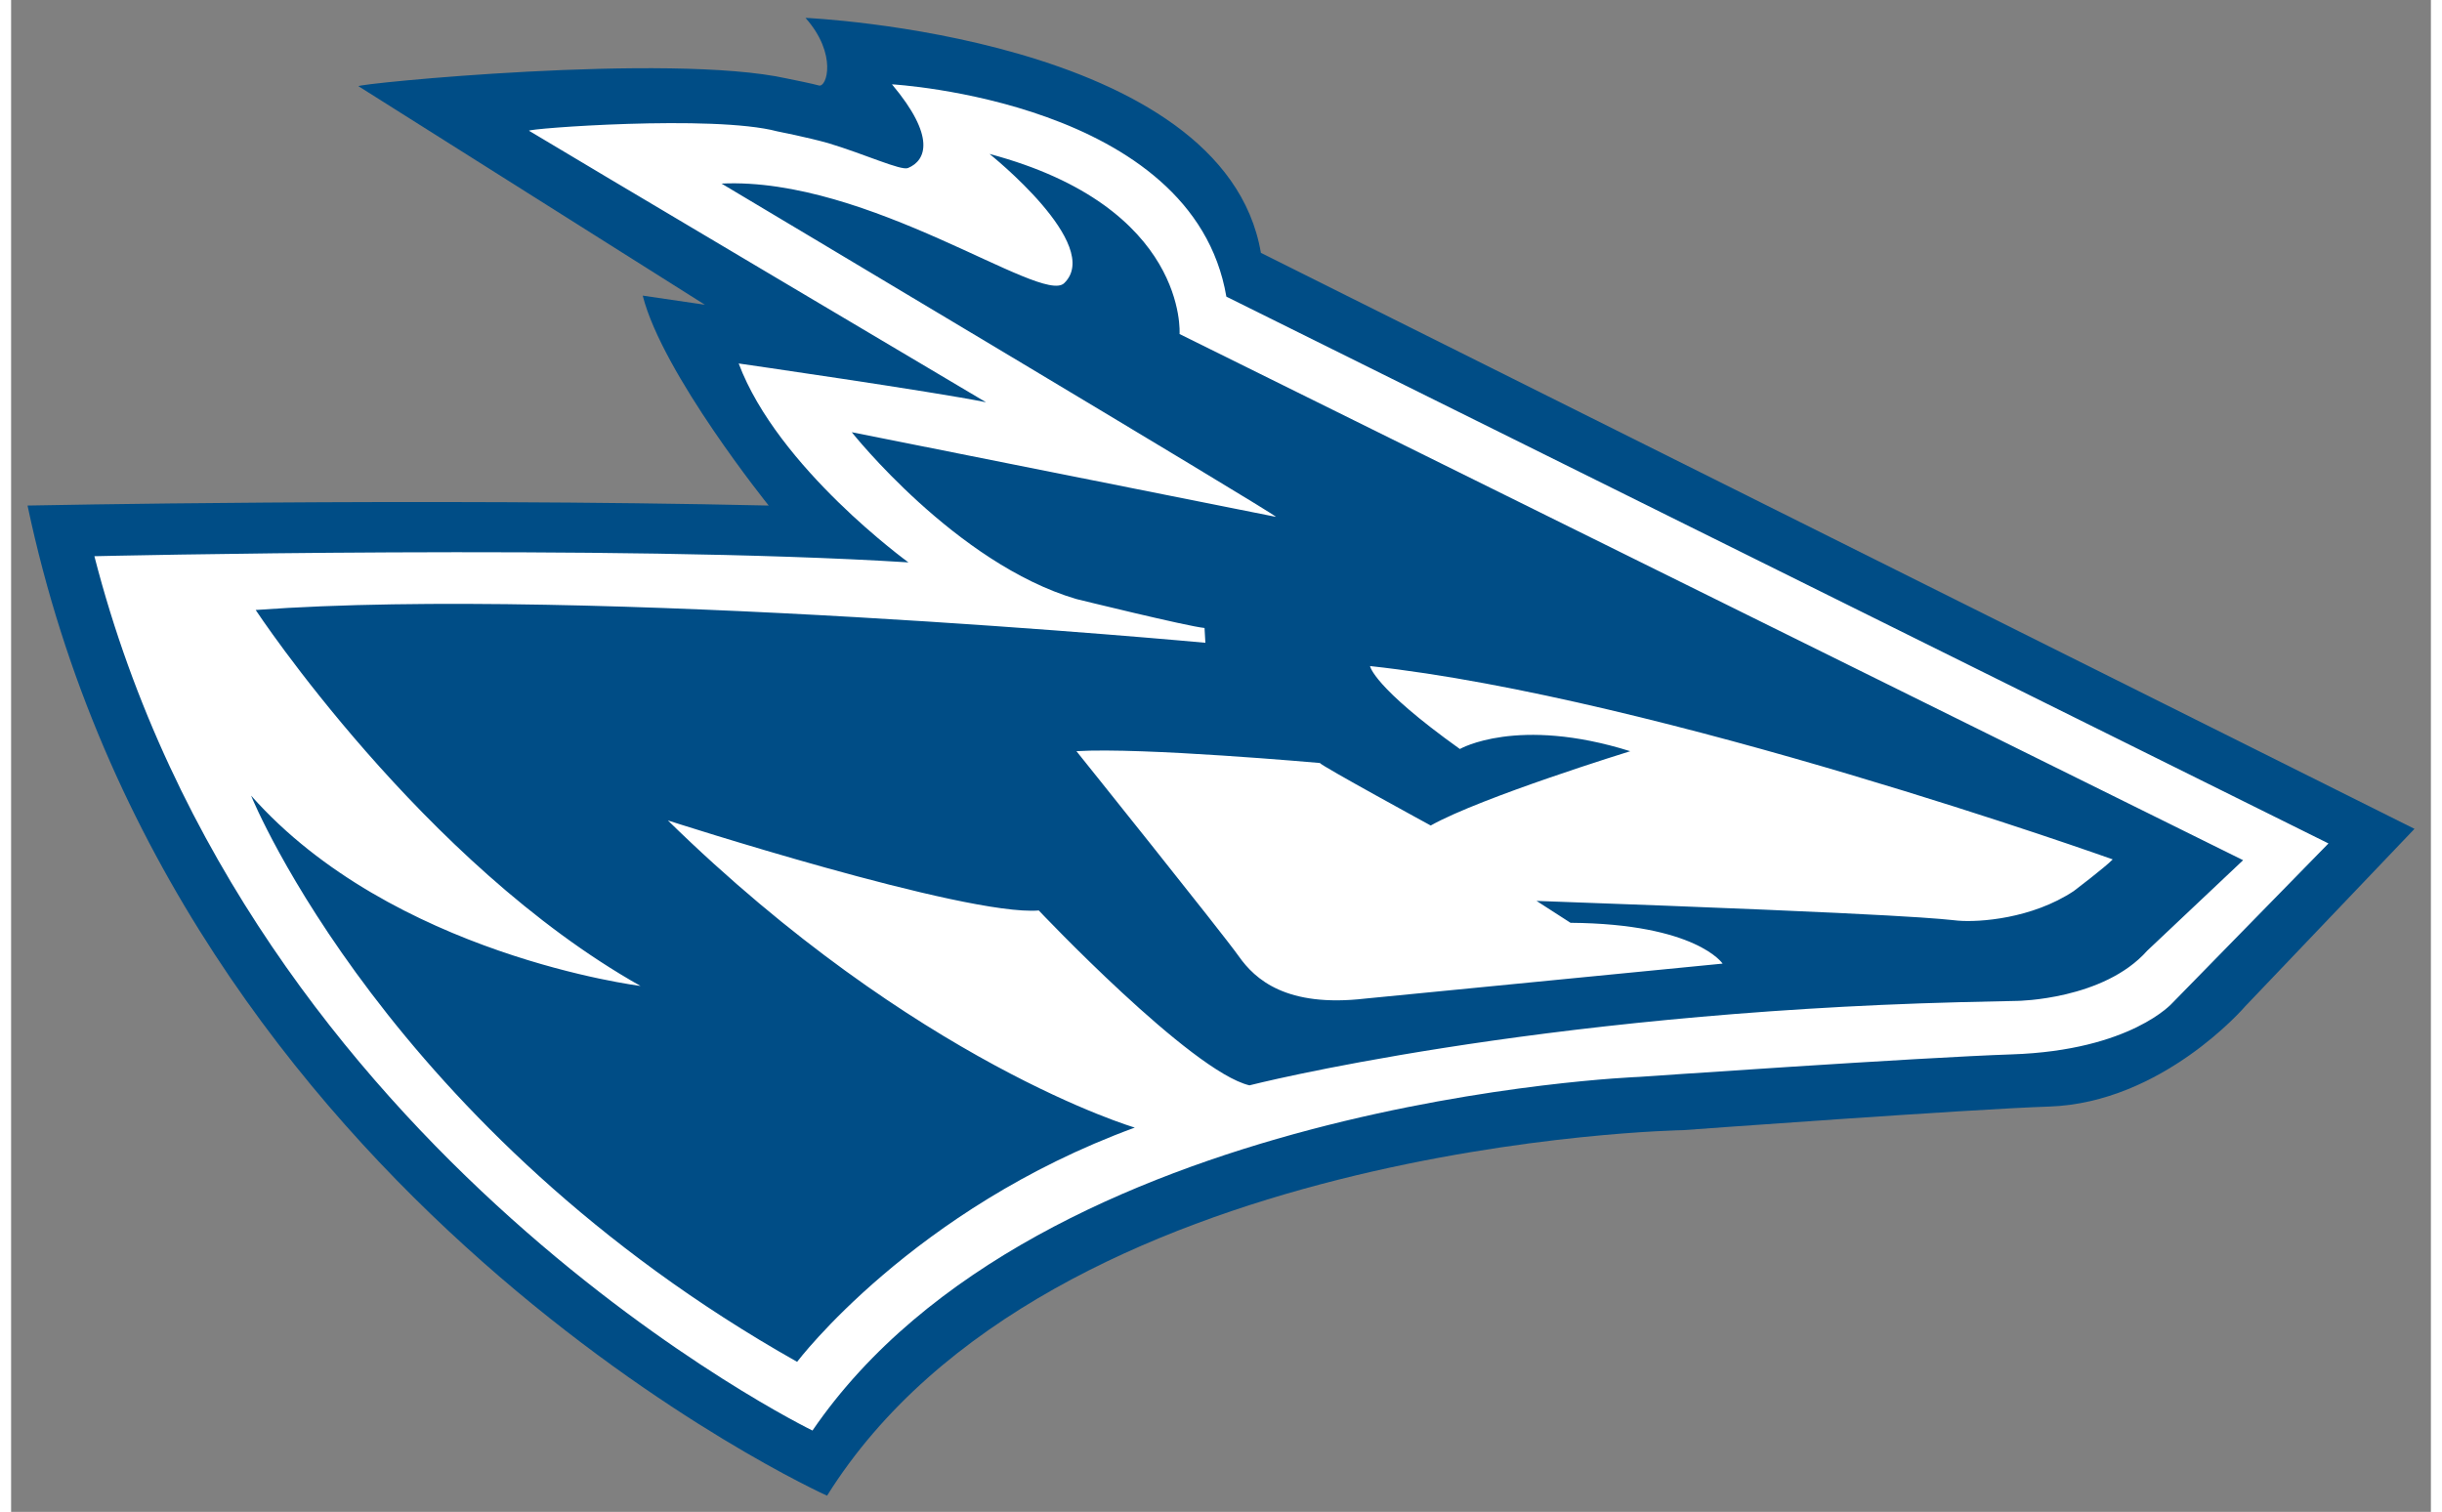 <svg xmlns="http://www.w3.org/2000/svg" width="296" height="183.27" viewBox="0 0 300 187.45">
 <rect x="0" y="0" width="300" height="187.45" fill="#808080" stroke="none"/>
 <g transform="matrix(1.333 0 0 -1.333 44.801 739.46)">
  <g>
   <path d="m30.917 526.39-5.781 0.848c1.824-7.248 11.715-19.526 11.715-19.526-32.668 0.739-68.931 0-68.931 0 13.671-64.761 74.359-92.095 74.359-92.095 20.667 33.051 79.618 34 79.618 34s26.955 1.971 34 2.192c10.596 0.334 18.284 9.332 18.284 9.332l15.739 16.501-107.29 53.572c-3.427 20.168-42.356 21.857-42.356 21.857 2.995-3.371 1.978-6.52 1.239-6.287-0.345 0.109-2.522 0.567-2.954 0.646-10.897 2.429-40.22-0.492-39.856-0.717z" fill="#004D86"/>
   <path transform="matrix(.75 0 0 -.75 -33.6 554.59)" d="m109.22 10.266c5.46 6.491 4.253 9.45 1.986 10.381-0.871 0.355-5.381-1.737-9.91-3.094-2.562-0.721-6.305-1.457-6.305-1.457-7.918-2.102-31.21-0.339-30.77-0.068 2.758 1.697 56.664 33.666 56.664 33.666-6.546-1.331-30.67-4.809-30.67-4.809 4.86 12.952 21.051 24.668 21.051 24.668-36.38-2.287-100.95-0.766-100.95-0.766 19.173 74.502 89.051 108.43 89.051 108.43 28.092-41.06 102.5-43.857 102.5-43.857s34.854-2.418 46.225-2.793c14.789-0.49 19.934-6.396 19.934-6.396l19.334-19.764-136.67-67.811c-4.124-24.268-41.475-26.33-41.475-26.33zm12.104 8.635c24.669 6.576 23.562 22.332 23.562 22.332l131.89 65.252-11.896 11.227c-5.405 6.091-16.084 6.221-16.084 6.221l-7.113 0.16c-53.176 1.366-88.129 10.314-88.129 10.314-7.242-1.712-26.125-21.686-26.125-21.686-9.114 0.746-45.994-11.166-45.994-11.166 30.785 30.129 57.9 38.092 57.9 38.092-27.557 10.095-41.875 29.049-41.875 29.049-50.679-28.562-67.621-70.004-67.621-70.004l-0.084-0.209c17.507 19.784 48.285 23.598 48.285 23.598-27.016-15.205-47.721-46.625-47.721-46.625 41.52-3.048 117.77 4.068 117.77 4.068l-0.105-1.836c-2.092-0.19-15.895-3.59-15.895-3.59-14.944-4.394-27.852-20.689-27.852-20.689l52.609 10.5c-0.045-0.35-68.76-41.334-68.76-41.334 18.313-0.846 39.669 15.06 42.486 12.357 4.935-4.73-9.25-16.031-9.25-16.031zm47.182 63.51s0.35 2.568 11.141 10.285c0 1e-6 7.112-4.121 21.125 0.273 0 0-18.466 5.697-24.742 9.215 0 0-13.619-7.427-13.744-7.752 0 0-22.022-1.967-30.189-1.467 0 0 18.119 22.586 20.131 25.434 2.012 2.853 5.88 6.381 15.67 5.25l44.332-4.338s-3.248-4.935-18.863-5.061l-4.215-2.717c48.372 1.732 50.24 2.272 52.252 2.447 2.632 0.225 9.178-0.227 14.373-3.67 0 0 3.849-2.918 4.83-3.924 0 0-56.195-20.073-92.1-23.977z" fill="#fff"/>
  </g>
 </g>
</svg>
